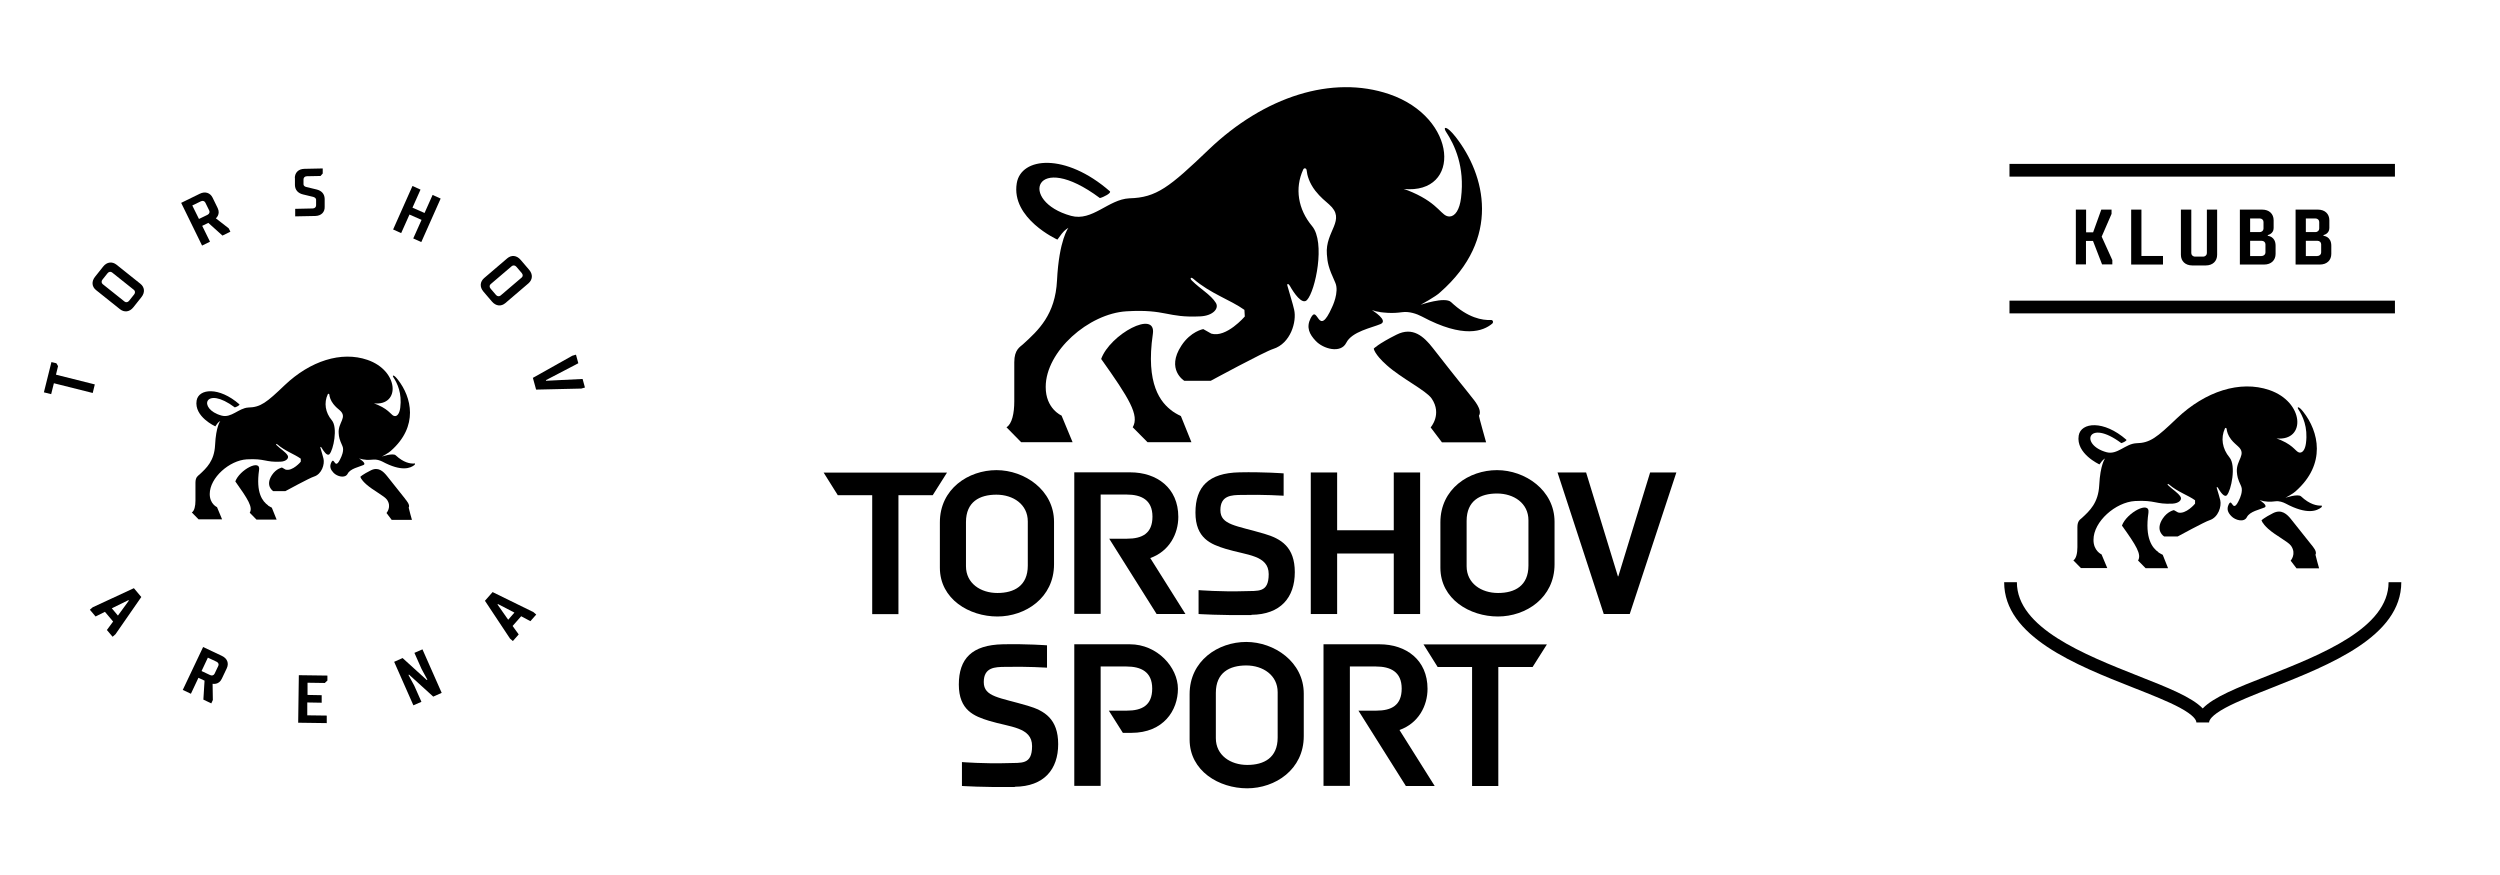 <?xml version="1.0" encoding="UTF-8"?>
<svg xmlns="http://www.w3.org/2000/svg" id="Layer_1" version="1.1" viewBox="0 0 1925 674">
  <g>
    <g>
      <g>
        <path d="M206.4,389.1c-4.2-3-9.5-9.5-6.9-27.3,1.3-8.7-15.1,0-18.3,8.9,9.9,13.9,13.6,19.9,11.1,24.1l5.2,5.3h15.5l-3.7-9.2s-1.7-.8-3-1.7Z"></path>
        <path d="M311.9,384c-3.3-4.3-3-3.6-13.6-17.1-3.3-4.2-7.1-7.6-12.8-4.7-6.4,3.2-8,4.9-8,4.9,0,0,.1,1.9,4.6,5.9,5.3,4.7,13.9,8.9,15.9,11.8,3.8,5.5-.4,10.2-.4,10.2l4,5.3h15.6s-2.6-9.2-2.5-9.4c1.3-2.1-1.9-5.7-2.7-6.7Z"></path>
        <path d="M282.5,354.4c-1.9-.1-3.8-.4-5.6-1,.6.2,2.6.8,5.6,1Z"></path>
        <path d="M284.2,354.4c0,0-.1,0-.2,0,0,0,.1,0,.2,0Z"></path>
        <path d="M283.4,354.4c-.3,0-.5,0-.8,0,.2,0,.5,0,.8,0Z"></path>
        <path d="M285.9,354.3c-.6,0-1.2,0-1.8,0,.6,0,1.2,0,1.8,0Z"></path>
        <path d="M276.7,353.3s0,0,.1,0c-.1,0-.2,0-.2,0,0,0,0,0,0,0Z"></path>
        <path d="M282.6,354.4c0,0-.1,0-.2,0,0,0,.1,0,.2,0Z"></path>
      </g>
      <g>
        <path d="M318.8,356.9c0,0,0,0,0,0h0Z"></path>
        <path d="M318.8,356.9s0,0,0,0c0,0,0,0,0,0-3,.2-8.1-.7-14.1-6.3-2.1-2-10.7,1-10.7,1,.3-.2,5.4-2.9,6.9-4.4,21.6-19,16-41.4,5.5-54.8-3.3-4.3-4.6-3.6-3.5-1.9,3.1,4.7,6.7,12.3,5.3,23.4-.5,4.1-2.1,6.5-4,6.5-3,0-3.4-4.3-13.2-8.6-2.3-1-3.3-1.2-3-1.2,20.5,2,19.2-25.2-5.1-33.5-20.1-6.9-44,.8-63.7,19.5-13.9,13.3-18.5,17-28,17.2-7.4.4-13.1,8.3-20.6,6.2-18.6-5.1-13-23.6,10.2-6.3,1.3-.3,4.2-1.8,3.5-2.4-15.7-13.7-31.3-12.1-32.9-2.9-2.1,12.5,14.4,19.9,14.4,19.9,0,0,.3-.5,1.5-2.1,1-1.4,2.3-2,2.3-2,0,0-3.3,4.1-4,18.6-.6,12.1-6.6,17.6-12,22.6-1.1,1-3.1,1.9-3.1,6.3s0,12,0,13.8c0,4.1-.8,7.9-2.8,9.1l5.2,5.3h18.1l-3.9-9.4s-5.6-2.4-5.6-10.1c0-12.6,15.2-25.9,28.5-26.7,14.1-.8,14.2,2.4,26.1,1.8,4.4-.2,6.6-2.8,5.4-4.8-1.8-2.9-5.4-4.8-8.5-7.9-.8-.8-.4-1.4.6-.6,6,5.2,13,7.4,18,11v2.3c.1,0-6.4,7.6-11.7,6.1-.5-.3-2.8-1.6-2.8-1.6,0,0-4.4.8-7.7,5.8-5.5,8.4,1,12.4,1,12.4h9.3s18.9-10.3,22-11.2c6.2-1.9,8.4-9.7,7.4-13.8-.7-2.9-1-3.5-2.4-8.5-.2-.8.4-.8.9,0,1.4,2.4,4.3,6.9,6.1,5,3-3.2,6.6-20.4,1.8-26.1-5-5.9-6.2-13.4-3.1-20,.3-.6,1.1-.5,1.2.2.2,1.8.9,4.5,3.1,7.3,1.8,2.3,3.6,3.7,4.9,4.8,6.3,5.5-1.5,9.4-.8,17.7.2,3,.5,4.6,2.9,9.9,1.6,3.4-1.1,8.7-1.1,8.7-5,11.4-4.9-1.4-7.5,3.9-1.6,3.3-.4,5.7,1.8,8,2.7,2.8,8.8,4.5,10.8.7,2-4,9-5.3,12.1-6.7,2.8-1.2-2.6-4.6-3.2-5,0,0,0,0,0,0,0,0,0,0,.2,0,1.8.5,3.7.9,5.6,1,1.7,0,3.3,0,5-.2,2.5-.3,5.2.6,7,1.5,14.9,8,21.7,5.1,24.8,2.6.6-.5.3-1.4-.4-1.3Z"></path>
      </g>
    </g>
    <g>
      <path d="M33.8,302.1l5.8-23.3,3.8.9,1.3,2.2-1.6,6.6,29.9,7.5-1.6,6.6-29.9-7.5-2.1,8.4-5.6-1.4Z"></path>
      <path d="M102.7,236.6c-2.9,3.7-7,4.1-10.3,1.5l-18.4-14.7c-3.3-2.6-3.7-6.7-.8-10.3l6.2-7.8c2.9-3.7,7-4.1,10.3-1.5l18.4,14.7c3.3,2.6,3.7,6.7.8,10.3l-6.2,7.8ZM103.3,226.7c1-1.2.8-2.7-.2-3.5l-16.8-13.4c-1-.8-2.5-.7-3.5.6l-3.9,4.9c-1,1.2-.8,2.7.2,3.5l16.8,13.4c1,.8,2.5.7,3.5-.6l3.9-4.9Z"></path>
      <path d="M155.6,189.1l-16.1-32.9,14.3-7c4.2-2.1,8.1-.7,9.9,3l3.9,8c2.4,4.9-1.4,7.9-1.4,7.9l9.9,7.7,1.3,2.6-6.1,3-10.9-9.8-4.7,2.3,6,12.2-6.1,3ZM148.1,158.3l5.1,10.3,6.6-3.2c1.4-.7,1.9-2.1,1.3-3.3l-3-6.1c-.6-1.2-2-1.7-3.4-1l-6.6,3.2Z"></path>
      <path d="M227,137.2c0-4.2,2.7-7.1,7.4-7.2l14.1-.3v3.9c0,0-1.7,1.9-1.7,1.9l-10.5.2c-1.6,0-2.6,1.1-2.6,2.4v3.9c.1,1,.9,1.7,2.2,2l7.9,1.9c3.7.9,6.1,3.3,6.2,7.2v6c.2,4.2-2.6,7.1-7.3,7.2l-15.4.3v-5.8c-.1,0,13.5-.3,13.5-.3,1.6,0,2.6-1.1,2.6-2.4v-4.4c-.1-1-.9-1.7-2.2-2.1l-7.9-1.9c-3.7-.9-6.1-3.3-6.2-7.2v-5.5Z"></path>
      <path d="M302.7,176.7l14.9-33.5,6.2,2.8-6.2,13.9,9.3,4.1,6.2-13.9,6.2,2.8-14.9,33.5-6.2-2.8,6.4-14.3-9.3-4.1-6.4,14.3-6.2-2.8Z"></path>
      <path d="M372.3,224.6c-3.1-3.6-2.7-7.6.4-10.4l17.9-15.3c3.2-2.7,7.2-2.4,10.3,1.2l6.5,7.6c3.1,3.6,2.7,7.6-.4,10.4l-17.9,15.3c-3.2,2.7-7.2,2.4-10.3-1.2l-6.5-7.6ZM381.9,227.1c1,1.2,2.5,1.3,3.5.5l16.3-13.9c1-.8,1.1-2.3,0-3.5l-4.1-4.8c-1-1.2-2.5-1.3-3.5-.5l-16.3,13.9c-1,.8-1.1,2.3,0,3.5l4.1,4.8Z"></path>
      <path d="M410.4,290.9l30.3-17,2.8-.8,1.8,6.6-24.9,13v.5c.1,0,28.2-1.4,28.2-1.4l1.8,6.6-2.8.8-34.8.8-2.5-9.1Z"></path>
    </g>
    <g>
      <path d="M87.2,478.7l-6.4-7.6-7.2,3.6-4.4-5.2,2.2-1.9,31.7-14.7,5.7,6.8-19.9,28.7-2.2,1.9-4.4-5.2,4.8-6.5ZM86.1,468.4l4.7,5.6,8.4-11.5-.3-.4-12.8,6.3Z"></path>
      <path d="M140.7,531.3l15.7-33.1,14.4,6.8c4.3,2,5.6,5.8,3.8,9.6l-3.8,8c-2.3,5-7.1,3.9-7.1,3.9l.2,12.5-1.2,2.6-6.1-2.9.9-14.6-4.7-2.2-5.8,12.3-6.1-2.9ZM160.1,506.3l-4.9,10.4,6.6,3.1c1.4.7,2.8.2,3.4-1l2.9-6.1c.6-1.2,0-2.6-1.4-3.2l-6.6-3.1Z"></path>
      <path d="M252,524.1l-1.9,1.8-13.3-.2v9.4c-.1,0,10.9.2,10.9.2v5.8c0,0-11.1-.2-11.1-.2v9.9c-.1,0,15,.2,15,.2v5.8c0,0-22-.3-22-.3l.5-36.6,22,.3v3.9Z"></path>
      <path d="M333.6,536.4l-18.6-16.9-.5.2,4.5,8.3,5.5,12.4-6.2,2.7-14.8-33.5,6.5-2.9,18.6,16.9.5-.2-4.5-8.3-5.5-12.4,6.2-2.7,14.8,33.5-6.5,2.9Z"></path>
      <path d="M401.3,474.5l-6.6,7.5,4.7,6.5-4.5,5.1-2.2-1.9-19.3-29.1,5.9-6.7,31.4,15.4,2.2,1.9-4.5,5.1-7.1-3.8ZM391.3,477.2l4.8-5.5-12.7-6.6-.3.4,8.2,11.7Z"></path>
    </g>
  </g>
  <rect x="1547.3" y="126.2" width="296.8" height="9.8"></rect>
  <rect x="1547.3" y="231.5" width="296.8" height="9.8"></rect>
  <path d="M1701,556.3h-9.8c0-1.7-1.6-5.3-12.6-11.3-9.1-4.9-22-10-35.7-15.4-44.4-17.5-99.7-39.4-99.7-81.3h9.8c0,35.2,51.9,55.7,93.5,72.2,22.9,9,41.2,16.3,49.6,25,8.3-8.7,26.6-16,49.6-25,41.7-16.5,93.5-36.9,93.5-72.2h9.8c0,41.9-55.3,63.7-99.7,81.3-13.7,5.4-26.6,10.5-35.7,15.4-10.9,5.9-12.6,9.6-12.6,11.3Z"></path>
  <g>
    <g>
      <path d="M1662,425.2c-4.7-3.3-10.6-10.6-7.7-30.4,1.4-9.7-16.8,0-20.4,9.9,11.1,15.5,15.2,22.2,12.4,26.9l5.8,5.9h17.3l-4.1-10.3s-1.9-.9-3.4-1.9Z"></path>
      <path d="M1779.8,419.5c-3.7-4.8-3.4-4.1-15.2-19.1-3.6-4.7-7.9-8.5-14.3-5.3-7.1,3.6-8.9,5.5-8.9,5.5,0,0,.2,2.1,5.1,6.6,5.9,5.3,15.5,9.9,17.7,13.2,4.2,6.2-.4,11.3-.4,11.3l4.5,5.9h17.4s-2.9-10.3-2.8-10.5c1.5-2.4-2.1-6.3-3-7.5Z"></path>
      <path d="M1746.9,386.5c-2.2-.1-4.3-.5-6.3-1.1.7.2,2.9.9,6.3,1.1Z"></path>
      <path d="M1748.8,386.5c0,0-.2,0-.2,0,0,0,.2,0,.2,0Z"></path>
      <path d="M1747.9,386.5c-.3,0-.6,0-.8,0,.3,0,.6,0,.8,0Z"></path>
      <path d="M1750.8,386.4c-.7,0-1.3,0-2,.1.7,0,1.3,0,2-.1Z"></path>
      <path d="M1740.5,385.3c0,0,.1,0,.2,0-.1,0-.2,0-.2,0,0,0,0,0,0,0Z"></path>
      <path d="M1747.1,386.5c0,0-.1,0-.2,0,0,0,.1,0,.2,0Z"></path>
    </g>
    <g>
      <path d="M1787.5,389.3c.1,0,0,0,0,0h0Z"></path>
      <path d="M1787.5,389.3s0,0,0,0c0,0,0,0,0,0-3.3.2-9-.8-15.7-7.1-2.4-2.2-12,1.1-12,1.1.3-.2,6.1-3.3,7.7-4.9,24.1-21.2,17.8-46.3,6.1-61.2-3.7-4.8-5.1-4-3.9-2.1,3.4,5.2,7.5,13.7,5.9,26.1-.6,4.6-2.3,7.2-4.5,7.3-3.4,0-3.8-4.8-14.8-9.6-2.5-1.1-3.7-1.3-3.3-1.3,22.8,2.2,21.4-28.1-5.7-37.3-22.4-7.6-49.1.9-71.1,21.8-15.5,14.8-20.6,19-31.3,19.2-8.3.4-14.6,9.2-22.9,6.9-20.8-5.7-14.5-26.3,11.4-7,1.4-.3,4.6-2,3.9-2.6-17.5-15.3-35-13.5-36.7-3.2-2.3,13.9,16,22.2,16,22.2,0,0,.4-.6,1.7-2.3,1.2-1.5,2.6-2.3,2.6-2.3,0,0-3.7,4.6-4.5,20.7-.7,13.5-7.3,19.6-13.4,25.2-1.2,1.1-3.4,2.1-3.4,7s0,13.4,0,15.4c0,4.6-.9,8.8-3.1,10.2l5.8,5.9h20.3l-4.4-10.5s-6.3-2.7-6.2-11.3c0-14,17-28.9,31.9-29.8,15.8-.9,15.8,2.7,29.1,2,4.9-.3,7.4-3.1,6-5.3-2-3.2-6-5.4-9.5-8.8-.9-.9-.4-1.5.6-.7,6.7,5.8,14.5,8.2,20.1,12.2v2.6c.1,0-7.1,8.5-13.1,6.8-.6-.3-3.2-1.8-3.2-1.8,0,0-4.9.9-8.6,6.5-6.2,9.4,1.1,13.8,1.1,13.8h10.4s21.1-11.5,24.5-12.5c6.9-2.2,9.4-10.8,8.3-15.4-.8-3.3-1.1-3.9-2.7-9.5-.2-.9.4-.9,1,0,1.5,2.7,4.8,7.7,6.8,5.6,3.3-3.6,7.3-22.8,2-29.1-5.5-6.6-6.9-14.9-3.5-22.3.3-.7,1.2-.5,1.3.3.2,2,1,5,3.4,8.1,2,2.6,4.1,4.1,5.4,5.4,7,6.2-1.6,10.5-.9,19.7.3,3.3.5,5.1,3.3,11,1.7,3.8-1.2,9.7-1.2,9.7-5.6,12.8-5.5-1.5-8.4,4.3-1.8,3.7-.5,6.4,2,9,3,3.2,9.9,5.1,12,.8,2.2-4.4,10.1-5.9,13.5-7.4,3.1-1.4-2.9-5.2-3.6-5.6,0,0,0,0,0,0,0,0,0,0,.2,0,2,.6,4.1,1,6.3,1.1,1.9,0,3.7,0,5.6-.3,2.8-.4,5.9.7,7.8,1.7,16.6,8.9,24.2,5.7,27.6,2.9.7-.6.3-1.5-.4-1.5Z"></path>
    </g>
  </g>
  <g>
    <path d="M1598.4,203.7v-42.3h7.9v17.5h5.4l6.3-17.5h7.9v3.3l-7.6,17.5,8.2,18.1v3.3h-7.9l-7-18.1h-5.4v18.1h-7.9Z"></path>
    <path d="M1665.5,197.1v6.6h-24.5v-42.3h7.9v35.7h16.6Z"></path>
    <path d="M1687.3,161.4v33.5c0,1.5,1.2,2.7,3,2.7h6c1.8,0,3-1.2,3-2.7v-33.5h7.9v34.8c0,4.8-3.3,8.2-8.8,8.2h-10.3c-5.4,0-8.8-3.3-8.8-8.2v-34.8h7.9Z"></path>
    <path d="M1724.7,161.4h17.2c5.4,0,8.8,3.3,8.8,8.2v6c0,4.5-4.5,5.4-4.5,5.4v.6s6,.3,6,7.6v6.3c0,4.8-3.3,8.2-8.8,8.2h-18.7v-42.3ZM1732.6,168.1v10.6h7.3c1.8,0,3-1.2,3-2.7v-5.1c0-1.5-1.2-2.7-3-2.7h-7.3ZM1741.4,197.1c1.8,0,3-1.2,3-2.7v-6.3c0-1.5-1.2-2.7-3-2.7h-8.8v11.8h8.8Z"></path>
    <path d="M1767.6,161.4h17.2c5.4,0,8.8,3.3,8.8,8.2v6c0,4.5-4.5,5.4-4.5,5.4v.6s6,.3,6,7.6v6.3c0,4.8-3.3,8.2-8.8,8.2h-18.7v-42.3ZM1775.5,168.1v10.6h7.3c1.8,0,3-1.2,3-2.7v-5.1c0-1.5-1.2-2.7-3-2.7h-7.3ZM1784.3,197.1c1.8,0,3-1.2,3-2.7v-6.3c0-1.5-1.2-2.7-3-2.7h-8.8v11.8h8.8Z"></path>
  </g>
  <g>
    <g>
      <g>
        <path d="M1199.3,363.8h22l24.5,80h.3l24.5-80h20.2l-35.9,109h-20l-35.6-109Z"></path>
        <path d="M723.7,437.1v-34.9c0-25.8,22-40.2,43.6-40.2s44.3,15.4,44.3,39.8v32.7c0,25.8-22,40.2-43.6,40.2s-44.3-13.3-44.3-37.6ZM791.4,435.5v-34c0-13.2-11.3-20.6-24.2-20.6s-23.4,5.5-23.4,21.1v34c0,13.2,11.3,20.6,24.2,20.6s23.4-5.5,23.4-21.1Z"></path>
        <path d="M1009.3,363.8h20.3v44.5h43.6v-44.5h20.3v109h-20.3v-46.6h-43.6v46.6h-20.3v-109Z"></path>
        <path d="M1109.1,437.1v-34.9c0-25.8,22-40.2,43.6-40.2s44.3,15.4,44.3,39.8v32.7c0,25.8-22,40.2-43.6,40.2s-44.3-13.3-44.3-37.6ZM1176.9,435.5v-34.9c0-13.2-11.3-20.6-24.2-20.6s-23.4,5.5-23.4,21.1v34.9c0,13.2,11.3,20.6,24.2,20.6s23.4-5.5,23.4-21.1Z"></path>
        <g>
          <path d="M912.8,472.8l-27.1-43.1c14.7-5.2,21.6-18.7,21.6-31.7,0-22.3-16.5-34.3-37-34.3h-43.1v109h20.3v-91.9h20c11.3,0,19.9,4.1,19.9,17s-7.8,17-19.6,17h-13.7l36.5,58h22.2Z"></path>
          <polygon points="871.6 445.5 871.6 445.5 871.6 445.5 871.6 445.5"></polygon>
        </g>
        <path d="M963.6,473.4c22.5-.2,33.4-13.4,33.4-32.8s-10.5-25.8-23.5-29.6c-21.6-6.4-33.8-6.7-33.8-18.2s8.8-11.6,16.2-11.7c17.1-.4,32.5.6,32.5.6v-17.2s-15.6-1.2-34-.8c-23.9.5-33.9,11.1-33.9,31s11.9,24.4,23.2,27.9c16.3,5,33.2,4.8,33.2,19.5s-8.3,12.7-18.6,13.1c-17.6.6-35.4-.8-35.4-.8v18.4s16.4,1.1,40.7.8Z"></path>
        <path d="M671.6,381.3h-26.5l-10.9-17.4h95l-11,17.4h-26.4v91.6h-20.2v-91.6Z"></path>
      </g>
      <g>
        <path d="M781.4,605.8c22.5-.2,33.4-13.4,33.4-32.8s-10.5-25.8-23.5-29.6c-21.6-6.4-33.8-6.7-33.8-18.2s8.8-11.6,16.2-11.7c17.1-.4,32.5.6,32.5.6v-17.2s-15.6-1.2-34-.8c-23.9.5-33.9,11.1-33.9,31s11.9,24.4,23.2,27.9c16.3,5,33.2,4.8,33.2,19.5s-8.3,12.7-18.6,13.1c-17.6.6-35.4-.8-35.4-.8v18.4s16.4,1.1,40.7.8Z"></path>
        <g>
          <path d="M916,569.4v-34.9c0-25.8,22-40.2,43.6-40.2s44.3,15.4,44.3,39.8v32.7c0,25.8-22,40.2-43.6,40.2s-44.3-13.3-44.3-37.6ZM983.8,567.9v-34.9c0-13.1-11.3-20.6-24.2-20.6s-23.4,5.5-23.4,21.1v34.9c0,13.2,11.3,20.6,24.2,20.6s23.4-5.5,23.4-21.1Z"></path>
          <path d="M1104.7,605.2l-27.1-43.1c14.7-5.2,21.6-18.7,21.6-31.7,0-22.3-16.5-34.3-37-34.3h-43.1v109h20.3v-91.9h20c11.3,0,19.9,4.1,19.9,17s-7.8,17-19.6,17h-13.7l36.5,58h22.2Z"></path>
          <path d="M870.1,496.1h-42.9v109h20.3v-91.9h19.8c11.3,0,19.9,4.1,19.9,17s-7.8,17-19.6,17h-13.8l10.8,17.1h6.5c24.8,0,35.9-17.3,35.9-33.9s-15.9-34.3-37-34.3Z"></path>
          <path d="M1133.5,513.6h-26.5l-10.9-17.4h95l-11,17.4h-26.4v91.6h-20.2v-91.6Z"></path>
        </g>
      </g>
    </g>
    <g>
      <g>
        <path d="M902.8,316.6c-9.1-6.5-20.8-20.7-15.1-59.5,2.8-18.9-32.9.2-39.8,19.3,21.6,30.4,29.6,43.4,24.3,52.6l11.4,11.5h33.8l-8.1-20.1s-3.6-1.7-6.6-3.8Z"></path>
        <path d="M1132.9,305.4c-7.3-9.4-6.6-7.9-29.6-37.4-7.1-9.1-15.5-16.6-28-10.3-14,7-17.5,10.7-17.5,10.7,0,0,.3,4.2,10,12.8,11.5,10.3,30.3,19.4,34.6,25.7,8.2,12.1-.8,22.2-.8,22.2l8.7,11.5h34s-5.7-20.2-5.5-20.5c2.9-4.6-4.1-12.4-5.9-14.7Z"></path>
        <path d="M1068.6,240.9c-4.2-.2-8.3-1-12.3-2.1,1.3.5,5.7,1.8,12.3,2.1Z"></path>
        <path d="M1072.4,240.9c-.1,0-.3,0-.4,0,.1,0,.3,0,.4,0Z"></path>
        <path d="M1070.7,240.9c-.5,0-1.1,0-1.6,0,.5,0,1.1,0,1.6,0Z"></path>
        <path d="M1076.2,240.7c-1.3.1-2.6.2-3.8.2,1.3,0,2.6,0,3.8-.2Z"></path>
        <path d="M1056.1,238.6c0,0,.2,0,.3,0-.3,0-.4-.2-.4-.2,0,0,0,0,.1,0Z"></path>
        <path d="M1069,240.9c-.1,0-.2,0-.4,0,.1,0,.2,0,.4,0Z"></path>
      </g>
      <g>
        <path d="M1148,246.4c.2,0,.2,0,0,0h0Z"></path>
        <path d="M1148,246.4s0,0,0,0c0,0,0,0,0,0-6.5.3-17.7-1.5-30.7-13.8-4.6-4.4-23.4,2.1-23.4,2.1.6-.4,11.8-6.4,15-9.6,47.2-41.4,34.8-90.4,12-119.6-7.3-9.3-10-7.9-7.5-4.1,6.7,10.2,14.6,26.9,11.6,51-1.1,9-4.5,14.1-8.7,14.3-6.6.2-7.4-9.3-28.9-18.7-5-2.2-7.2-2.6-6.5-2.5,44.6,4.3,41.8-54.9-11.2-73-43.8-14.9-96.1,1.7-138.9,42.6-30.3,29-40.3,37.1-61.2,37.6-16.2.8-28.5,18-44.9,13.5-40.7-11.2-28.4-51.4,22.2-13.7,2.7-.6,9.1-3.9,7.7-5.2-34.3-29.9-68.4-26.4-71.7-6.2-4.5,27.2,31.3,43.4,31.3,43.4,0,0,.8-1.2,3.4-4.6,2.3-3,5.1-4.5,5.1-4.5,0,0-7.2,9-8.8,40.5-1.3,26.4-14.3,38.4-26.2,49.2-2.3,2.1-6.7,4.1-6.7,13.8s0,26.2,0,30.2c0,9-1.7,17.3-6,19.9l11.3,11.5h39.6l-8.5-20.5s-12.3-5.2-12.2-22.1c0-27.4,33.1-56.5,62.3-58.2,30.8-1.8,30.9,5.2,56.9,3.9,9.6-.5,14.5-6.1,11.8-10.4-3.9-6.3-11.8-10.5-18.5-17.2-1.7-1.7-.8-3,1.2-1.3,13.1,11.4,28.4,16.1,39.3,23.9l.3,5.1s-14.2,16.6-25.8,13.2c-1.1-.6-6.2-3.5-6.2-3.5,0,0-9.6,1.7-16.8,12.7-12.1,18.4,2.2,27.1,2.2,27.1h20.4s41.3-22.4,48-24.5c13.5-4.2,18.3-21.1,16.2-30.2-1.5-6.4-2.2-7.7-5.2-18.5-.5-1.8.9-1.7,1.9.1,2.9,5.2,9.4,15,13.2,10.9,6.5-7,14.3-44.5,3.9-56.9-10.8-12.9-13.5-29.1-6.8-43.6.6-1.4,2.4-1.1,2.6.5.4,4,2,9.8,6.7,15.9,3.9,5,7.9,8.1,10.6,10.5,13.7,12.1-3.2,20.4-1.7,38.5.5,6.5,1.1,10,6.4,21.6,3.4,7.3-2.4,19-2.4,19-11,24.9-10.7-3-16.5,8.5-3.6,7.2-.9,12.4,3.9,17.5,5.8,6.2,19.3,9.9,23.5,1.5,4.3-8.7,19.7-11.6,26.5-14.5,6.1-2.7-5.7-10.1-7-10.9,0,0-.1,0-.1,0,0,0,.1,0,.4.2,3.9,1.2,8,1.9,12.3,2.1,3.6.2,7.3,0,10.9-.5,5.5-.8,11.4,1.3,15.2,3.3,32.5,17.4,47.4,11.1,54.1,5.6,1.4-1.1.6-3-.8-2.9Z"></path>
      </g>
    </g>
  </g>
</svg>
